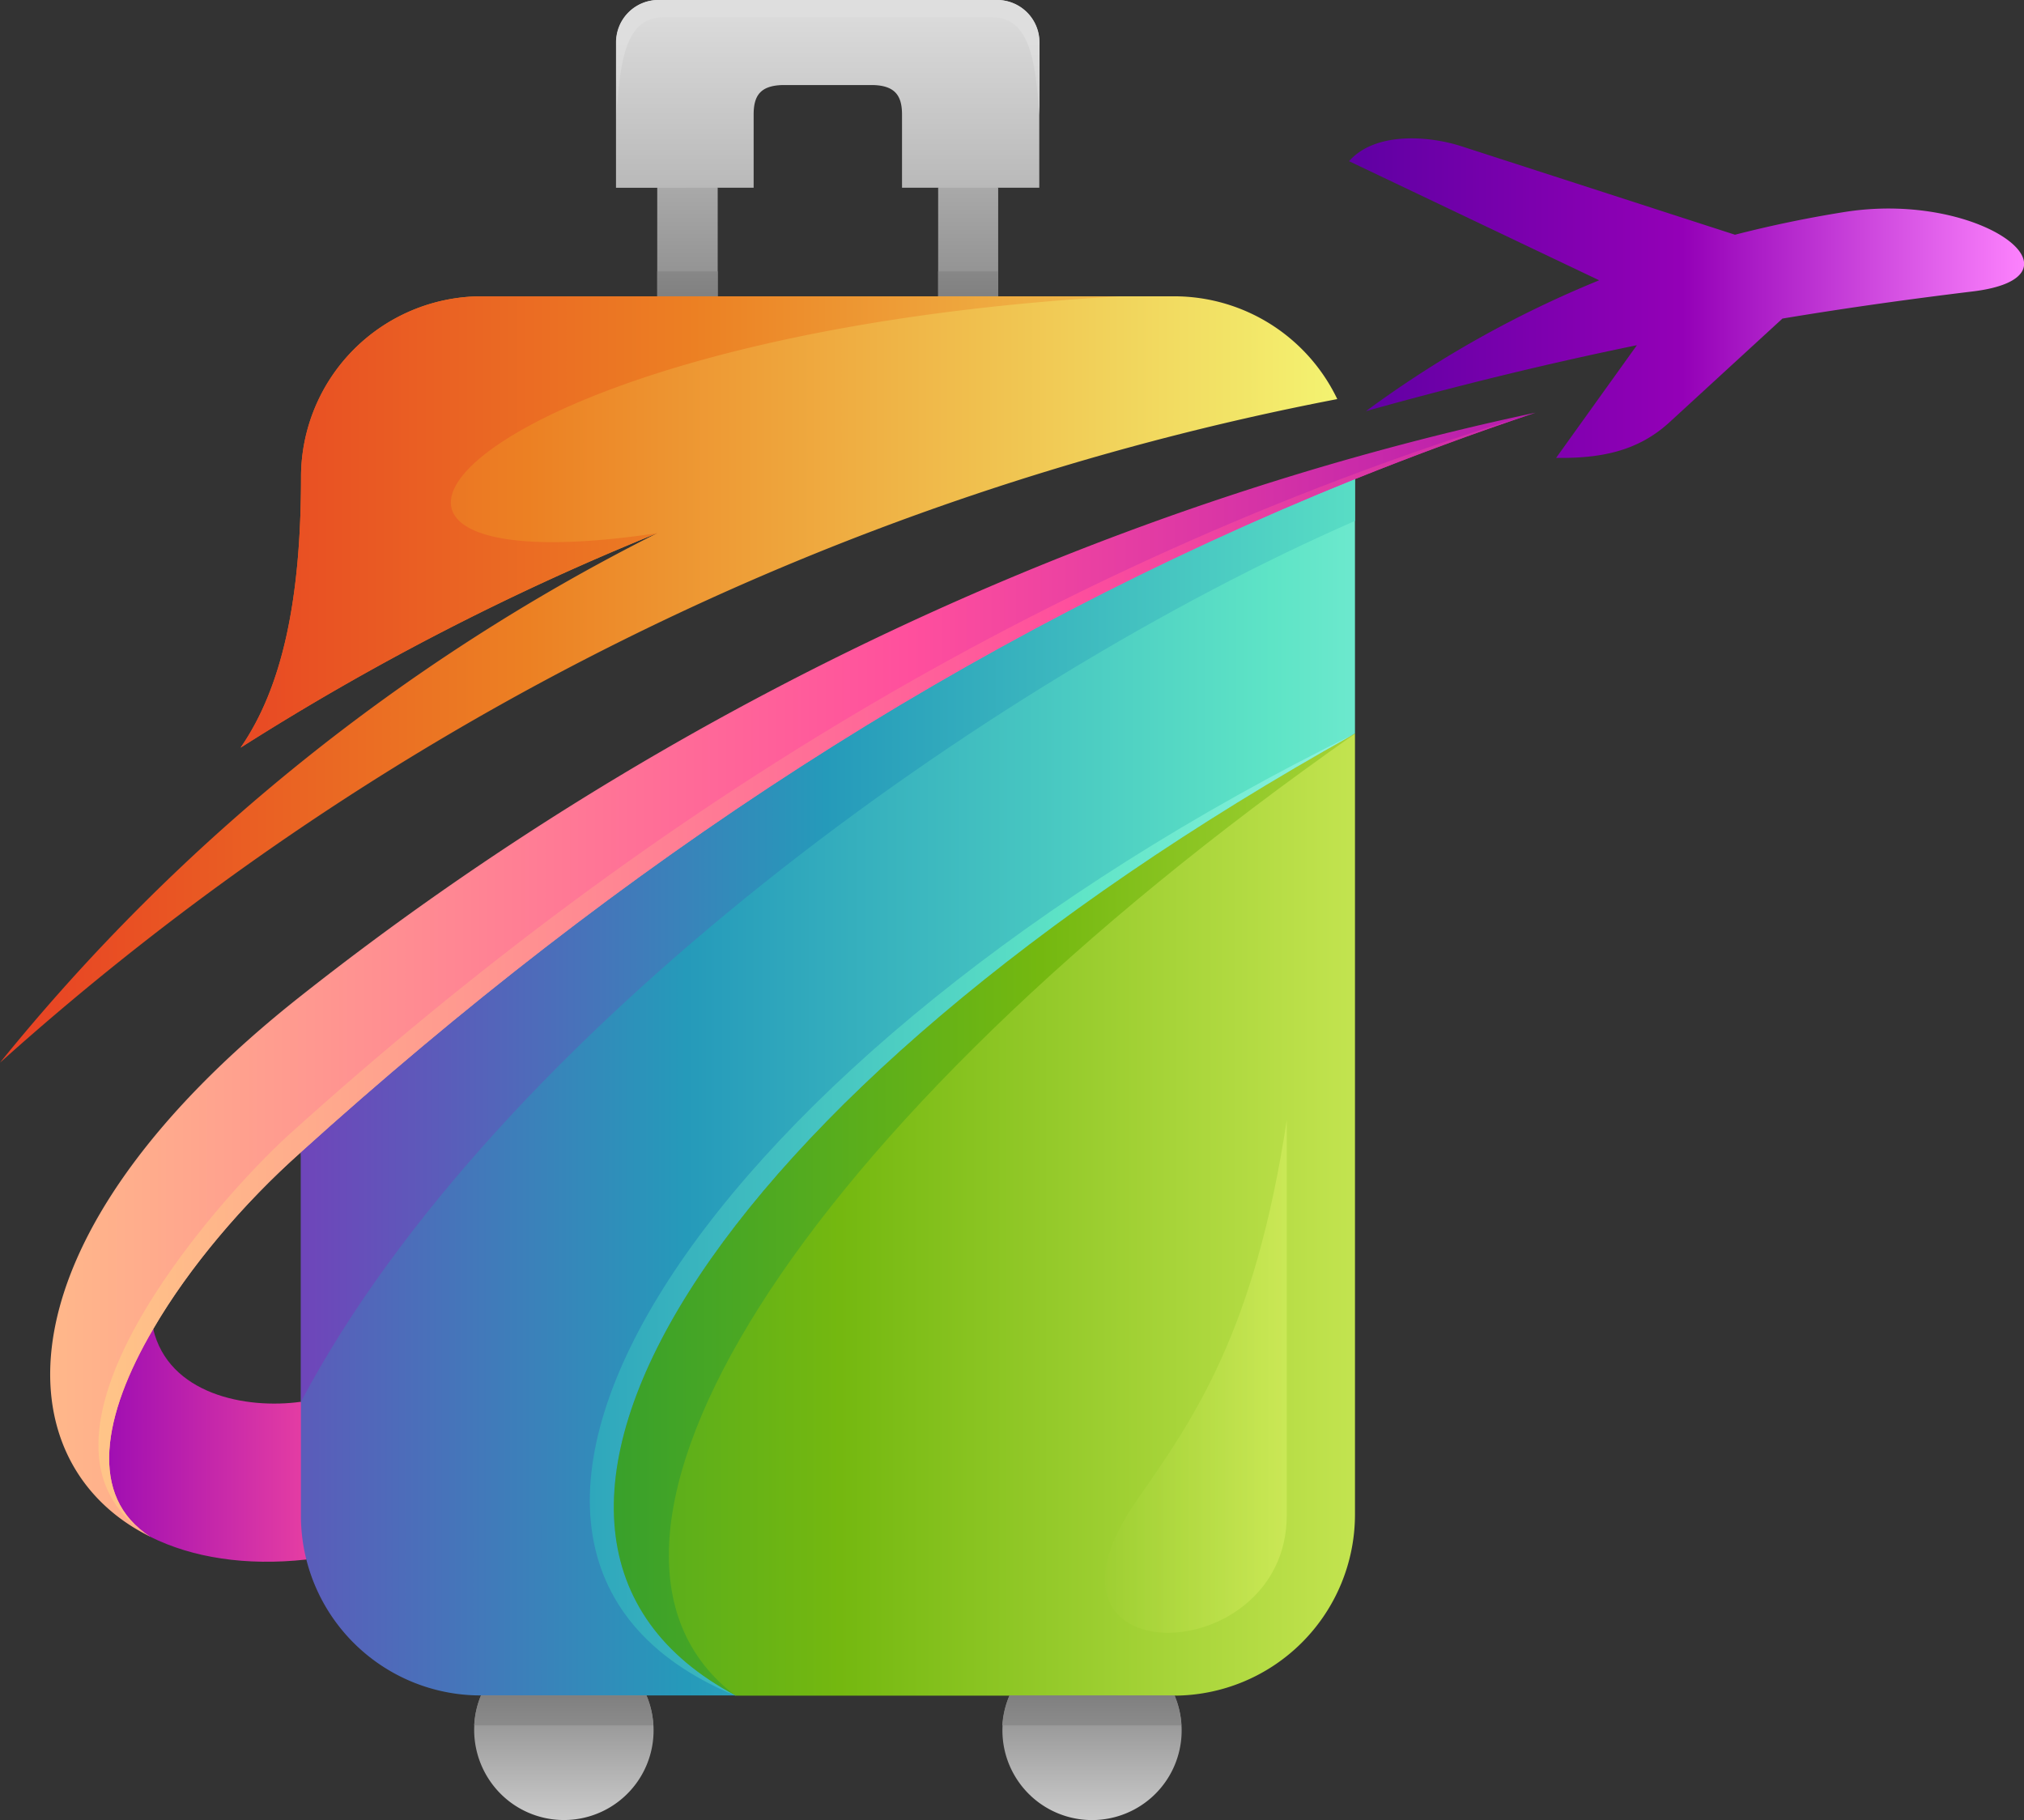 <svg xmlns="http://www.w3.org/2000/svg" xmlns:xlink="http://www.w3.org/1999/xlink" viewBox="0 0 525.98 472.98"><rect x="0" y="0" width="525.98" height="472.98" fill="#333333" stroke="none"/><defs><style>.cls-1,.cls-10,.cls-13,.cls-14,.cls-15,.cls-16,.cls-17,.cls-18,.cls-19,.cls-2,.cls-20,.cls-21,.cls-22,.cls-3,.cls-4,.cls-5,.cls-6,.cls-7,.cls-8,.cls-9{fill-rule:evenodd;}.cls-1{fill:url(#linear-gradient);}.cls-2{fill:url(#linear-gradient-2);}.cls-3{fill:url(#linear-gradient-3);}.cls-4{fill:url(#linear-gradient-4);}.cls-5{fill:url(#linear-gradient-5);}.cls-6{fill:url(#linear-gradient-6);}.cls-7{fill:url(#linear-gradient-7);}.cls-8{fill:url(#linear-gradient-8);}.cls-9{fill:url(#linear-gradient-9);}.cls-10{fill:url(#linear-gradient-10);}.cls-11{fill:url(#linear-gradient-11);}.cls-12{fill:url(#linear-gradient-12);}.cls-13{fill:url(#linear-gradient-13);}.cls-14{fill:url(#linear-gradient-14);}.cls-15{fill:url(#linear-gradient-15);}.cls-16{fill:url(#linear-gradient-16);}.cls-17{fill:url(#linear-gradient-17);}.cls-18{fill:url(#linear-gradient-18);}.cls-19{opacity:0.3;fill:url(#linear-gradient-19);}.cls-20{fill:url(#linear-gradient-20);}.cls-21{fill:url(#linear-gradient-21);}.cls-22{fill:url(#linear-gradient-22);}</style><linearGradient id="linear-gradient" x1="178.66" y1="-5.79" x2="178.66" y2="91.15" gradientUnits="userSpaceOnUse"><stop offset="0" stop-color="#dedede"/><stop offset="1" stop-color="gray"/></linearGradient><linearGradient id="linear-gradient-2" x1="251.6" y1="-5.79" x2="251.6" y2="91.15" xlink:href="#linear-gradient"/><linearGradient id="linear-gradient-3" x1="215.16" y1="-0.31" x2="215.16" y2="124.37" xlink:href="#linear-gradient"/><linearGradient id="linear-gradient-4" x1="-78.16" y1="176.59" x2="370.12" y2="176.59" gradientUnits="userSpaceOnUse"><stop offset="0" stop-color="#e51c24"/><stop offset="0.48" stop-color="#ec8023"/><stop offset="1" stop-color="#f4ff79"/></linearGradient><linearGradient id="linear-gradient-5" x1="-34.98" y1="253.31" x2="488.05" y2="253.31" gradientUnits="userSpaceOnUse"><stop offset="0" stop-color="#ffce86"/><stop offset="0.52" stop-color="#ff4f9d"/><stop offset="1" stop-color="#8b00b7"/></linearGradient><linearGradient id="linear-gradient-6" x1="192.41" y1="375.62" x2="12.39" y2="375.62" xlink:href="#linear-gradient-5"/><linearGradient id="linear-gradient-7" x1="146.51" y1="435.01" x2="146.51" y2="482.22" gradientUnits="userSpaceOnUse"><stop offset="0" stop-color="gray"/><stop offset="1" stop-color="#dedede"/></linearGradient><linearGradient id="linear-gradient-8" x1="283.79" y1="435.01" x2="283.79" y2="482.22" xlink:href="#linear-gradient-7"/><linearGradient id="linear-gradient-9" x1="30.58" y1="282.54" x2="465.35" y2="282.54" gradientUnits="userSpaceOnUse"><stop offset="0" stop-color="#753eba"/><stop offset="0.34" stop-color="#259aba"/><stop offset="0.69" stop-color="#5ee4c6"/><stop offset="0.99" stop-color="#b4fff3"/></linearGradient><linearGradient id="linear-gradient-10" x1="0.88" y1="315.62" x2="435.65" y2="315.62" gradientUnits="userSpaceOnUse"><stop offset="0" stop-color="#008a45"/><stop offset="0.5" stop-color="#74b810"/><stop offset="1" stop-color="#f4ff77"/></linearGradient><linearGradient id="linear-gradient-11" x1="251.6" y1="-15.34" x2="251.6" y2="77.5" xlink:href="#linear-gradient"/><linearGradient id="linear-gradient-12" x1="178.66" y1="-15.34" x2="178.66" y2="77.5" xlink:href="#linear-gradient"/><linearGradient id="linear-gradient-13" x1="215.16" y1="11.01" x2="215.16" y2="135.68" xlink:href="#linear-gradient"/><linearGradient id="linear-gradient-14" x1="-34.66" y1="135.66" x2="413.62" y2="135.66" xlink:href="#linear-gradient-4"/><linearGradient id="linear-gradient-15" x1="52.86" y1="315.62" x2="487.63" y2="315.62" xlink:href="#linear-gradient-10"/><linearGradient id="linear-gradient-16" x1="-21.05" y1="315.62" x2="413.72" y2="315.62" xlink:href="#linear-gradient-9"/><linearGradient id="linear-gradient-17" x1="66.65" y1="244.39" x2="501.42" y2="244.39" xlink:href="#linear-gradient-9"/><linearGradient id="linear-gradient-18" x1="6.04" y1="253.31" x2="529.07" y2="253.31" xlink:href="#linear-gradient-5"/><linearGradient id="linear-gradient-19" x1="187.46" y1="357.67" x2="332.8" y2="357.67" xlink:href="#linear-gradient-10"/><linearGradient id="linear-gradient-20" x1="146.47" y1="440.85" x2="146.47" y2="503.98" xlink:href="#linear-gradient-7"/><linearGradient id="linear-gradient-21" x1="283.73" y1="440.85" x2="283.73" y2="503.98" xlink:href="#linear-gradient-7"/><linearGradient id="linear-gradient-22" x1="528.01" y1="77.53" x2="342.86" y2="77.53" gradientUnits="userSpaceOnUse"><stop offset="0" stop-color="#ff85ff"/><stop offset="0.49" stop-color="#9400b7"/><stop offset="1" stop-color="#5a00a1"/></linearGradient></defs><g id="Слой_2" data-name="Слой 2"><g id="Layer_1" data-name="Layer 1"><path class="cls-1" d="M170.8,48.78V77c4.61,2.37,9.81,2.25,15.71,0V48.78C181.44,43.94,176.24,44.41,170.8,48.78Z"/><path class="cls-2" d="M243.8,48.78V77c5.2,2.25,10.4,2.84,15.6,0V48.78C252.43,45.24,247.47,45.59,243.8,48.78Z"/><path class="cls-3" d="M195.85,48.78v-19c0-4.85,1.65-7.68,8-7.68h22.56c6.26,0,8,2.83,8,7.68v19h35.67V11a11,11,0,0,0-11-11h-88a11,11,0,0,0-11,11v37.8Z"/><path class="cls-4" d="M243.8,77H125a47,47,0,0,0-46.77,46.9c0,31.89-4.85,54.69-15.71,70.4A669.79,669.79,0,0,1,170.8,138.55,519.17,519.17,0,0,0,0,276.16,725.7,725.7,0,0,1,347.52,103.71,47,47,0,0,0,305.23,77H243.8Z"/><path class="cls-5" d="M399,107.25C284.44,131.59,172.22,184.5,78.2,258.8-1.89,322,.47,380.35,39.1,399.36c-12.64-11.92-8.51-30.36,1.3-48.31a28.34,28.34,0,0,1-.59-5.67c9.33-16.06,23.5-32.72,38.39-45.95l.23,3.79c1.3-1.31,2.6-2.49,3.78-3.55,83-74.89,170-127,269.91-175.17,15.36-6.14,30.94-11.93,46.89-17.25Z"/><path class="cls-6" d="M78.2,364.28c-14.41,2-34.37-2-38.39-18.9-13.11,22.33-17,43.59-.71,54C50,404.8,63.91,407,79.61,405.27c9.45-11.46,6.27-29.65-1.41-41Z"/><path class="cls-7" d="M125,440.59a23.49,23.49,0,0,0,7.32,27.52A23.29,23.29,0,0,0,168,440.59C151.2,430.43,137.61,433.26,125,440.59Z"/><path class="cls-8" d="M305.23,440.59c-17.72-10.16-31.07-7.44-42.88,0a23.29,23.29,0,1,0,42.88,0Z"/><path class="cls-9" d="M191.12,440.59c-77.37-41-8.62-155.33,161-249.95V124.5C250.18,165.6,161.24,224.43,78.2,299.43v94.26A46.71,46.71,0,0,0,125,440.59h66.15Z"/><path class="cls-10" d="M352.12,190.64c-169.62,94.62-238.37,209-161,250H305.23a47.09,47.09,0,0,0,46.89-46.9Z"/><rect class="cls-11" x="243.8" y="70.52" width="15.59" height="6.49"/><rect class="cls-12" x="170.8" y="70.52" width="15.71" height="6.49"/><path class="cls-13" d="M172.34,4.49h85.52c10.86,0,11.22,14.53,12.28,25.4V11a11,11,0,0,0-11-11h-88a11,11,0,0,0-11,11V29.89c1.07-10.87,1.3-25.4,12.17-25.4Z"/><path class="cls-14" d="M170.8,138.55C67.1,154.15,117.3,86.94,291.05,77H125a47,47,0,0,0-46.77,46.9c0,31.89-4.85,54.69-15.71,70.4A669.79,669.79,0,0,1,170.8,138.55Z"/><path class="cls-15" d="M352.12,190.64c-169.62,94.62-238.37,209-161,250-51.38-39,14.41-147.3,161-249.95Z"/><path class="cls-16" d="M191.12,440.59c-77.37-41-8.62-155.33,161-249.95-169,83.16-252.9,212-161,250Z"/><path class="cls-17" d="M78.2,364.28c50.91-96,178.71-187.22,273.92-228.91V124.5C250.18,165.6,161.24,224.43,78.2,299.43Z"/><path class="cls-18" d="M39.81,345.38c9.33-16.06,23.5-32.72,38.39-45.95,83-75,172-133.83,273.92-174.93,15.36-6.14,30.94-11.93,46.89-17.25C276.17,144.58,170.1,209.07,75.13,294.83,56.23,312,0,375.27,39.1,399.36c-16.3-10.39-12.4-31.65.71-54Z"/><path class="cls-19" d="M334.4,291.05c-8.39,55.28-24.09,77.48-39.09,99-31.67,45.72,39.09,44.41,39.09,3.66Z"/><path class="cls-20" d="M125,440.59a22.73,22.73,0,0,0-1.77,7.79h46.54a22.73,22.73,0,0,0-1.77-7.79Z"/><path class="cls-21" d="M305.23,440.59H262.35a22.69,22.69,0,0,0-1.89,7.79H307A22.73,22.73,0,0,0,305.23,440.59Z"/><path class="cls-22" d="M479.92,55q-14.7,2.31-29.05,6L379.76,38c-8.86-2.84-22.56-3.67-29.18,3.89l65,30.95a280.52,280.52,0,0,0-60.6,34c23.27-6.5,46.78-12.29,70.4-17.13l-21,29.29c11.22.12,21-1.53,29.41-9.21l29.41-27c16.3-2.72,32.6-5,49-7,32-3.66,3-26.1-32.25-20.79Z"/></g></g></svg>
